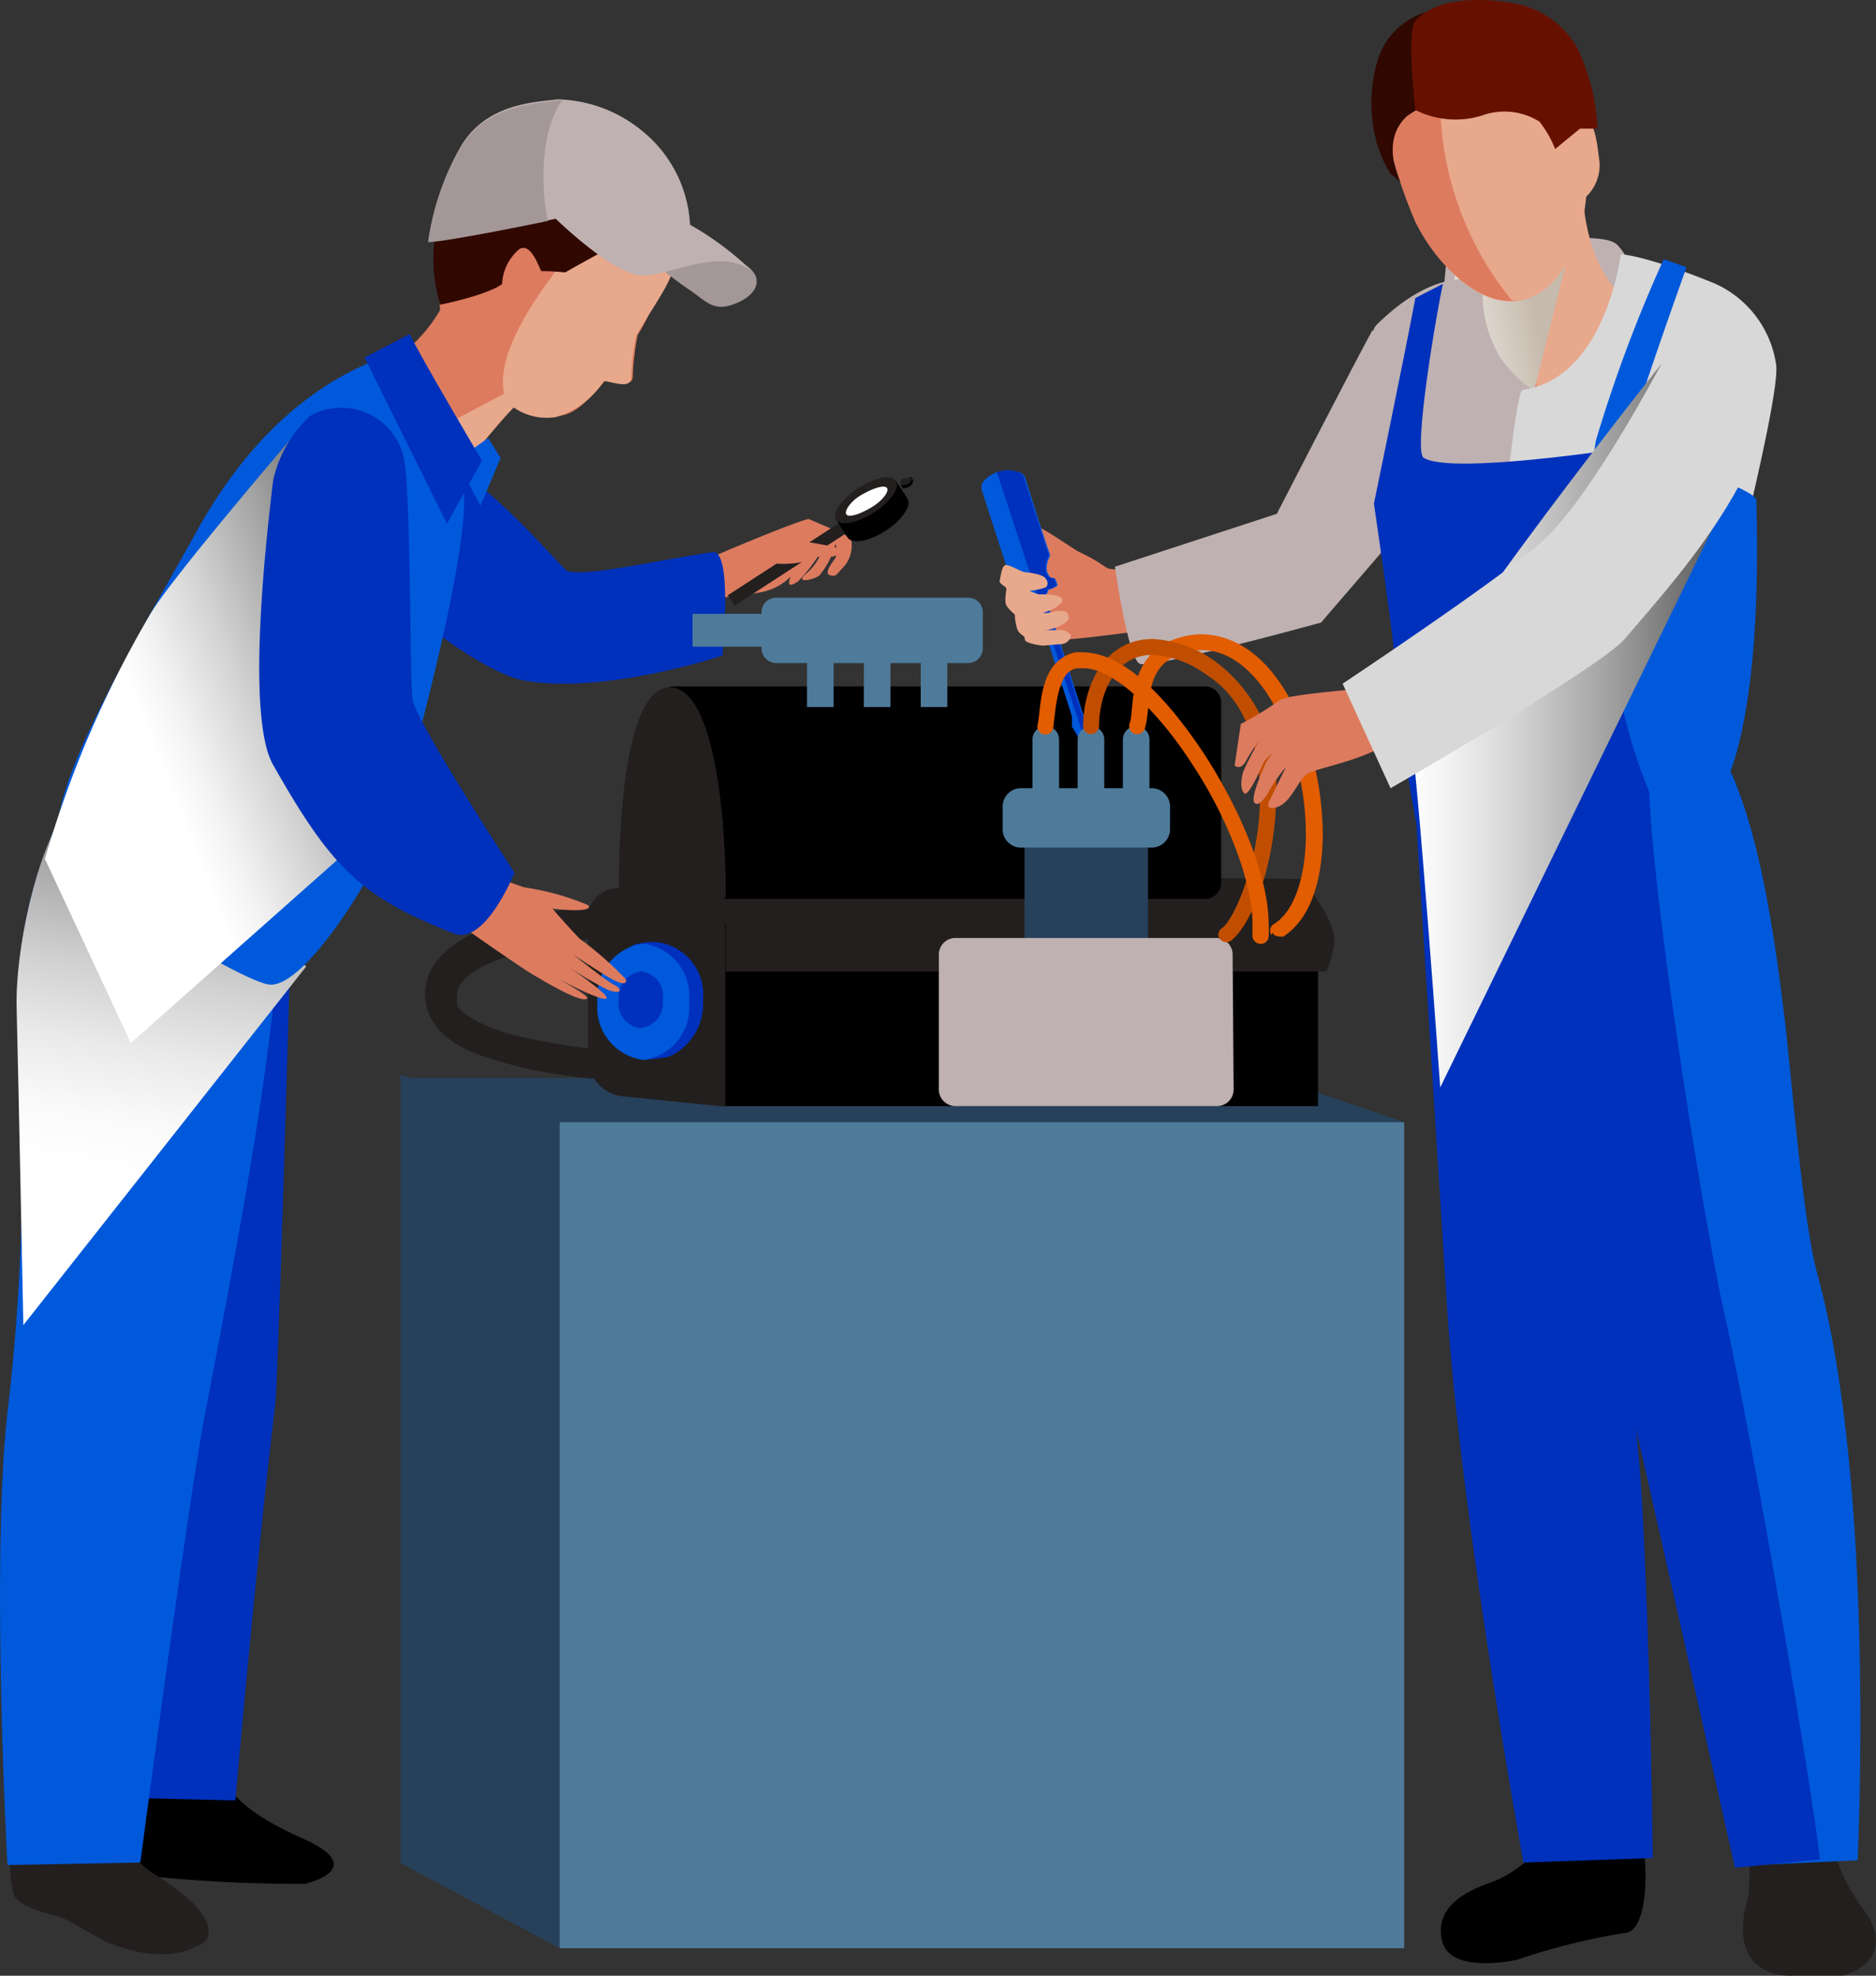 <svg xmlns="http://www.w3.org/2000/svg" xmlns:xlink="http://www.w3.org/1999/xlink" viewBox="0 0 75.55 79.56"><rect x="0" y="0" width="75.55" height="79.56" fill="#333333" stroke="none"/><defs><style>.cls-1{isolation:isolate;}.cls-2{fill:#dd7b5f;}.cls-3{fill:#231f1f;}.cls-4{fill:#fff;}.cls-5{fill:#0031bc;}.cls-6{fill:#e8a88c;}.cls-7{fill:#300800;}.cls-8{fill:#a39797;}.cls-9{fill:#bfb1b1;}.cls-10{fill:#0059db;}.cls-11,.cls-12,.cls-13,.cls-19{mix-blend-mode:multiply;}.cls-11{fill:url(#linear-gradient);}.cls-12{fill:url(#linear-gradient-2);}.cls-14{fill:url(#linear-gradient-3);}.cls-15{fill:#27415b;}.cls-16{fill:#610;}.cls-17{fill:#d8d8d8;}.cls-18{fill:#4f7b9b;}.cls-19{fill:url(#linear-gradient-4);}.cls-20{fill:#e25c00;}.cls-21{fill:#c14e00;}</style><linearGradient id="linear-gradient" x1="4.99" y1="47.39" x2="9.49" y2="22.4" gradientUnits="userSpaceOnUse"><stop offset="0" stop-color="#fff"/><stop offset="0.09" stop-color="#fafafa"/><stop offset="0.2" stop-color="#eaeaea"/><stop offset="0.32" stop-color="#d1d1d1"/><stop offset="0.45" stop-color="#adadad"/><stop offset="0.59" stop-color="gray"/><stop offset="0.66" stop-color="#636363"/></linearGradient><linearGradient id="linear-gradient-2" x1="43.9" y1="127.91" x2="60.03" y2="113.39" gradientTransform="translate(9.89 -104.63) rotate(20.46)" gradientUnits="userSpaceOnUse"><stop offset="0" stop-color="#fff"/><stop offset="0.07" stop-color="#f3f3f3"/><stop offset="0.19" stop-color="#d4d4d4"/><stop offset="0.35" stop-color="#a2a2a2"/><stop offset="0.52" stop-color="#646464"/></linearGradient><linearGradient id="linear-gradient-3" x1="53.43" y1="-45.17" x2="61.53" y2="-45.17" gradientTransform="translate(13.13 67.74) rotate(-11.34)" gradientUnits="userSpaceOnUse"><stop offset="0" stop-color="#fff"/><stop offset="0.64" stop-color="#c6baac"/></linearGradient><linearGradient id="linear-gradient-4" x1="56.76" y1="28.6" x2="70.57" y2="28.6" gradientUnits="userSpaceOnUse"><stop offset="0" stop-color="#fff"/><stop offset="0.11" stop-color="#f3f3f3"/><stop offset="0.31" stop-color="#d4d4d4"/><stop offset="0.58" stop-color="#a2a2a2"/><stop offset="0.86" stop-color="#646464"/></linearGradient></defs><g class="cls-1"><g id="Layer_2" data-name="Layer 2"><g id="Layer_1-2" data-name="Layer 1"><path class="cls-2" d="M28.21,22.64c.33-.17,3.88-1.67,4.36-1.74,0,0,1.57.67,1.69.75A1.29,1.29,0,0,1,34,22.8c-.34.35-.32.44-.58.36s.13-.55.23-.7a1.17,1.17,0,0,0,0-.57A3.25,3.25,0,0,1,33,23.17c-.18.16-1.08.38-.5-.1a2.15,2.15,0,0,0,.64-1,6.3,6.3,0,0,1-1,1.34c-.41.28-.43.11-.26-.29s.56-1,.56-1a2.25,2.25,0,0,1-1.59,1.68c-.27.11-3,.4-3,.4Z"/><rect class="cls-3" x="28.99" y="22.41" width="5.59" height="0.5" transform="translate(-7.21 20.96) rotate(-32.99)"/><path d="M36.08,19.36l.48.74h0c.14.29-.24.85-.89,1.27s-1.32.55-1.53.29h0l-.47-.74Z"/><rect x="36.14" y="19.51" width="0.27" height="0.15" transform="matrix(0.84, -0.55, 0.55, 0.84, -4.8, 23.04)"/><path d="M36.25,19.48l.09-.06.11-.1.13-.06.1-.06.09.13h0c0,.06,0,.18-.14.26s-.26.09-.3,0l0,0h0Z"/><path class="cls-3" d="M36.26,19.5c0,.06.16.05.29,0s.18-.18.14-.24-.17,0-.29,0S36.22,19.44,36.26,19.5Z"/><path class="cls-3" d="M33.67,20.93c.17.27.85.14,1.52-.29s1.07-1,.89-1.28-.85-.13-1.52.3S33.49,20.66,33.67,20.93Z"/><path class="cls-4" d="M34.08,20.71c.09.15.54,0,1-.27s.74-.65.64-.79-.54,0-1,.26S34,20.56,34.08,20.71Z"/><path class="cls-2" d="M30.12,22.44a3.93,3.93,0,0,0,2.19.19,2.15,2.15,0,0,1,1.17-.22c.17.05.56-.32,0-.41a22.66,22.66,0,0,0-2.59-.37C30.11,21.61,30.12,22.44,30.12,22.44Z"/><path class="cls-5" d="M16.28,18c2.63.23,6.28,4.89,6.58,5,.86.21,3.22-.37,5.83-.77.84-.13.4,4.17.4,4.17s-4.74,1.59-8,1c-1.53-.28-4.65-2.61-5.36-3.64C14,21.12,12.61,17.64,16.28,18Z"/><path class="cls-2" d="M18.14,11.6a6,6,0,0,1-2.07,2.73l-1.25.76,3.44,3.48s1-1.92,2-2.3S18.14,11.6,18.14,11.6Z"/><path class="cls-2" d="M26.86,9.35c-.16-2.68-5.48-6.06-7.53-2.52-3.75,6.44.15,9.06.15,9.06,1.45.54,1.75.85,3,.85.59,0,1.21-.58,1.91-1.44.49.08,1,.28,1.09-.07a10.31,10.31,0,0,1,.2-1.74A7.75,7.75,0,0,0,26.86,9.35Z"/><path class="cls-6" d="M20.69,16.41a2.32,2.32,0,0,0,1.72.38,3.54,3.54,0,0,0,1.91-1.45c.49.08,1,.28,1.09-.06a11.31,11.31,0,0,1,.2-1.74c.82-1.45,1.74-2.46,1.66-3.72,0-.13-.47-.69-.5-.83l-2.41-.44c-2.79,3.1-4.41,5.65-4.06,7.3l-3.21,1.71,1.11,1.82S19.94,17.16,20.69,16.41Z"/><path class="cls-7" d="M20.6,5.05a3.14,3.14,0,0,1,3.47,0c1.68.87,2.67,1.67,3.18,3.38a1.31,1.31,0,0,1-.44,1.4s-.77-1.1-1.23-1.2-.1.86-1,1.34c-.77.4-1.82,1-1.82,1s-2-.24-2.36.3-2.67,1-2.67,1a6.47,6.47,0,0,1,0-3.74C18.57,5.2,20.41,5.16,20.6,5.05Z"/><path class="cls-2" d="M21.88,11.09c-.2-.36-.47-1.3-.95-1.07a1.94,1.94,0,0,0-.51,2.36C21,13.14,21.88,11.09,21.88,11.09Z"/><path class="cls-8" d="M29.8,10.56c1,.46.82,1.23-.1,1.63s-1.19,0-1.88-.48a14.7,14.7,0,0,1-1.89-1.51Z"/><path class="cls-9" d="M17.25,9.72c.73,0,5.13-.91,5.13-.91s2.2,2.14,3.35,2.27,3.15-1.19,4.55-.17a12.24,12.24,0,0,0-2.49-1.86,5.2,5.2,0,0,0-1.93-3.78A5.55,5.55,0,0,0,22.44,4c-.81.12-2.78.12-3.85,1.84A10.68,10.68,0,0,0,17.25,9.72Z"/><path class="cls-8" d="M18.58,5.89a10.7,10.7,0,0,0-1.34,3.86c.61,0,3.81-.64,4.82-.85-.32-1.56-.24-3.76.58-4.85h-.22C21.62,4.18,19.65,4.18,18.58,5.89Z"/><path d="M4.92,69.38a8,8,0,0,1,0,3.45c-.14,1.36-.45,2.38.91,2.7a58.77,58.77,0,0,0,6.44.33S15,75.25,12.12,74c-2.2-1-3.83-2.14-3.64-4.72C8.52,68.8,4.92,69.38,4.92,69.38Z"/><path class="cls-5" d="M11.73,36.79c-.12,5-.55,19-.64,19.71-.81,6.73-1.61,16-1.61,16l-4.14-.1S3.72,60.8,5.22,56c.45-1.47-1.71-15.82-1.71-15.82Z"/><path class="cls-3" d="M.91,72C.78,73.13.16,74.65.53,76.21c.12.54,1.11.76,1.91,1,.33.08,1.48.86,2.07,1.08,2.16.8,3.19.21,3.59,0s.53-.84-.43-1.75-2-1.21-2.32-1.94a10.6,10.6,0,0,1-.16-3Z"/><path class="cls-10" d="M11.31,35.92c-.12,5-1.07,10.72-3.05,21C7.6,60.29,5.65,75,5.65,75L.3,75.1S-.37,62.89.3,56.89A86.7,86.7,0,0,0,.73,41.31,17.79,17.79,0,0,1,2.65,32.4Z"/><path class="cls-11" d="M12.33,38.92.94,53.36S.73,42.89.67,40.58s.78-6.25,2-8S12.33,38.92,12.33,38.92Z"/><polygon class="cls-10" points="19.66 17.64 20.16 18.44 19.35 20.36 18.37 18.55 19.66 17.64"/><path class="cls-10" d="M16.18,14.15c-2.45.69-5.61,2.52-8.19,7.12-2,3.63-6.1,10.35-5.62,12.5.33,1.46,7.06,5.61,8.43,5.87s4.22-4.27,4.94-6.21,3.4-12,2.89-13.92A33.42,33.42,0,0,0,16.18,14.15Z"/><path class="cls-5" d="M16.5,13.45c.36.79,2.91,5.1,2.91,5.1L18,21.09,14.68,14.4Z"/><path class="cls-12" d="M14.47,33.84,5.27,42,1.81,34.59A42.79,42.79,0,0,1,6.07,24.7c.85-1.45,6-7.44,6-7.44Z"/><path class="cls-2" d="M47.22,22.82a8.06,8.06,0,0,1-2.49.09c-.2,0-.34-.25-1.28-.69-.23-.1-1.83-1.27-1.83-1s-.42,1.35-.19,1.33.16.89.46.94-2,.26-.22,2.2c.14.16,1,0,1.08.05.36.08,4.59-.53,4.59-.53Z"/><path class="cls-9" d="M55.27,13.3c-.69,1.24-3.85,7.39-3.85,7.39L44.9,22.82s.52,3.69,1,3.91,7.3-1.66,7.3-1.66l6.63-7.7Z"/><path class="cls-9" d="M58.24,10.62c.22-.4,6-1.54,6.87-.78a2.23,2.23,0,0,1,.41,2.57C65.25,12.86,58,13,58,13Z"/><path class="cls-2" d="M59.58,7.51l-.4,6.38s2.92,4.18,4.49,4.43,1.89-3.9,1.2-4.67c-2.06-2.32-1.52-6.74-1.52-6.74Z"/><path class="cls-6" d="M65.92,12.45C63.43,10.76,63.75,7,63.75,7l-2.17.64L62,18.87C63.5,19.07,66.76,13,65.92,12.45Z"/><g class="cls-13"><path class="cls-14" d="M58.81,7.3c-.49-.81,3.74-.27,5,.33l-2.46,9.85a22.91,22.91,0,0,1-4.17-1.72C57.47,15.12,59.67,8.73,58.81,7.3Z"/></g><path class="cls-9" d="M60.46,14.46a5,5,0,0,1-.73-3.13s-1.78-.75-4.3,1.76c-.58.59.24,3.67.11,4.81s1,1.61,1.25,2.88.23,9.85,1.37,11.35c.77,1,.58-.35,4.9-.29,0-4.7-.38-13.16-.63-15.7C62.41,16,61.46,15.82,60.46,14.46Z"/><polygon class="cls-15" points="56.56 45.19 51.32 43.41 16.02 43.41 22.54 45.19 56.56 45.19"/><path class="cls-3" d="M29.66,43.47c0,.72,0,1.17-.69,1.07L25,44.14a1.58,1.58,0,0,1-1.32-1.5l0-5.65A1.18,1.18,0,0,1,25,35.78l3.85.32a1.34,1.34,0,0,1,1.22,1.42Z"/><rect x="29.21" y="37.16" width="23.87" height="7.38"/><path class="cls-3" d="M29.23,35.18l23.21.21s1.5,1.77,1.28,2.73-.32,1-.32,1H29.23Z"/><path class="cls-6" d="M63.61,4.78c-.43-2.19-1.2-3.95-4.34-3.37-3.92.72-3.14,3.06-2.7,5.75s2.61,5.28,4.61,4.95c1.53-.25,2.51-2.13,2.7-4.19a1.76,1.76,0,0,0,.51-1.59C64.28,5.46,64.19,4.74,63.61,4.78Z"/><path class="cls-2" d="M57,8.94c.89,1.81,2.64,3.4,4.12,3.15.07,0-.24,0-.24,0A12.76,12.76,0,0,1,58.21,1.71c-2.12.71-2.58,2.18-2.25,4.14A20,20,0,0,0,57,8.94Z"/><path class="cls-7" d="M58.9.43a2.92,2.92,0,0,0-3.4,1.93A6,6,0,0,0,55.29,5,5,5,0,0,0,56,7l.4.33s-.86-1.64.27-2.66a5.63,5.63,0,0,1,2.85-1Z"/><path class="cls-16" d="M57,4.43a3.61,3.61,0,0,0,2.66.23A2.65,2.65,0,0,1,62,4.9,4.52,4.52,0,0,1,62.63,6l1-.82h.7a8.11,8.11,0,0,0-.84-3.3A3.65,3.65,0,0,0,61,.14c-.59-.12-3-.46-4,.71C56.63,1.2,57,4.43,57,4.43Z"/><path class="cls-3" d="M72.23,79.55l2,0s2.33-.55.79-2.7c-1.15-1.6-1-2.2-1.58-3.45-.38-.76-3.16-.29-3.16-.29a12.87,12.87,0,0,1,.13,3.23C69.4,79.82,72.23,79.55,72.23,79.55Z"/><path class="cls-10" d="M69.29,30.21c1,1.95,1.82,4.48,2.56,10.64.33,2.72.74,8.29,1.34,10.46,2.37,8.6,1.62,23.6,1.62,23.6l-4.57.21C66,53.48,65.77,53.27,66.13,54.69c-.34-1.37-2.74-11.13-2.74-11.13L61.26,31.22Z"/><path d="M62.75,73A4.58,4.58,0,0,1,60,75.82c-1,.34-2.25,1-1.92,2.35s3,.75,3,.75a26.3,26.3,0,0,1,4.32-1.08c1,0,1-2.8.67-4.15S62.75,73,62.75,73Z"/><path class="cls-5" d="M58.27,52.56C58.82,61.13,61.35,75,61.35,75l5.21-.18s-.17-14.81-.8-18.13c-.59-3.11-2-9.56-2-9.56S65.26,55,65.6,56.33s4.27,18.88,4.27,18.88l3.42-.33c-.26-2.59-2.68-16.82-3.88-22.14-.7-3.11-2.8-15.82-3-21l-9.63-2.65Z"/><path class="cls-17" d="M65.27,10.24s.87,0,3.7,1.14a4.24,4.24,0,0,1,2.56,3.32c.13,1.14-1.4,7.16-1.66,8.43s-2.28,5.4-2.12,7.67c.09,1.27-5.49.88-7.88.9,0-4.69,1.07-15.94,1.45-16C64.67,15.23,65.27,10.24,65.27,10.24Z"/><path class="cls-5" d="M58.11,11.43c-.28,1.26-1.2,6.76-.78,7,1.06.71,8.11-.39,8.11-.39l1,14.55s-9.2.47-9.2,1.17c0,1-.91-4.5-.91-5.62s-1-7.86-1-7.86S56.52,14.54,57,12Z"/><path class="cls-10" d="M67,10.44a56.81,56.81,0,0,0-2.73,7.3,15.42,15.42,0,0,0-.19,2s.44,8,2.46,12.41c.4.85,2.79-.32,2.79-.32S71,29.52,70.73,20.15c0-.56-5.08-1.95-5.08-2.51s2.27-6.88,2.27-6.88Z"/><polygon class="cls-15" points="29.17 78.44 22.52 78.44 16.13 75.02 16.13 43.28 22.52 45.19 29.17 45.19 29.17 78.44"/><rect class="cls-18" x="22.54" y="45.19" width="34.01" height="33.26"/><path d="M49.18,35.55a.65.65,0,0,1-.65.65H29.29c-.35,0-2.79-1.37-2.79-1.73V28.28a.64.64,0,0,1,.64-.64H48.53a.65.65,0,0,1,.65.64Z"/><path class="cls-3" d="M29.23,36.15c0-3.89-.59-8.57-2.31-8.47-1.51.08-2,4.25-2,8.15Z"/><path class="cls-5" d="M28.31,40.28a2.32,2.32,0,0,1-1.39,2.28,7.21,7.21,0,0,1-.92.11c-1,0-1.37-1.09-1.37-2.39,0-1,.21-1.9.91-2.24a2.86,2.86,0,0,1,.93-.1A2.13,2.13,0,0,1,28.31,40.28Z"/><path class="cls-10" d="M27.75,40.34a2.13,2.13,0,0,1-1.84,2.34,2.14,2.14,0,0,1-1.85-2.34A2.14,2.14,0,0,1,25.91,38,2.13,2.13,0,0,1,27.75,40.34Z"/><path class="cls-5" d="M26.69,40.27a1,1,0,0,1-.9,1.13,1,1,0,0,1-.87-1.15,1.05,1.05,0,0,1,.9-1.14A1,1,0,0,1,26.69,40.27Z"/><rect class="cls-18" x="32.5" y="26.03" width="1.07" height="2.44"/><rect class="cls-18" x="34.79" y="26.03" width="1.07" height="2.44"/><rect class="cls-18" x="37.08" y="26.03" width="1.07" height="2.44"/><path class="cls-18" d="M31.25,24.07H39a.58.58,0,0,1,.58.58v1.46a.59.59,0,0,1-.59.59H31.26a.59.59,0,0,1-.59-.59V24.65A.58.58,0,0,1,31.25,24.07Z"/><rect class="cls-18" x="27.89" y="24.72" width="4.68" height="1.32"/><path class="cls-3" d="M24.15,43.46A23,23,0,0,1,21.08,43h0c-1.56-.41-3.32-.81-3.86-2.31h0a2.5,2.5,0,0,1-.1-.65h0c0-1.23,1-2.12,2.44-2.66h0a21.64,21.64,0,0,1,6.49-1h0a.63.63,0,0,1,.66.61h0a.64.64,0,0,1-.61.67h0a20.38,20.38,0,0,0-6.08,1h0c-1.28.5-1.62,1-1.61,1.46h0a1.13,1.13,0,0,0,0,.3h0c0,.39,1.41,1.13,2.9,1.4h0a22.87,22.87,0,0,0,2.9.44h0a.63.63,0,0,1,.59.68h0a.64.64,0,0,1-.64.6h-.05Z"/><path class="cls-10" d="M41.28,19.21A.45.45,0,0,0,41,19l-.06,0a1.06,1.06,0,0,0-.72,0,1.16,1.16,0,0,0-.6.37l-.06.07a.42.42,0,0,0,0,.36s.74,2.31,1,3.09c0,.06,0,.06,0,.06.51.32.45.52.46.7s-.11.12-.13.19a1.19,1.19,0,0,0,.09.27h0a1.11,1.11,0,0,0,.4-.07.18.18,0,0,0,.06.05s0,0,.12,0a.52.52,0,0,1,.13.12l1.48,4.64v.41h0l.29.48.36-.11,0-.56h0l-.21-.33-1.48-4.64s0-.12,0-.17a.48.48,0,0,0,.08-.11h0l0-.07a1.09,1.09,0,0,0,.38-.17h0a1.06,1.06,0,0,0-.1-.28c-.06-.05-.16,0-.21-.08s-.26-.27,0-.82a.12.12,0,0,0,0-.09C42,21.53,41.28,19.21,41.28,19.21Z"/><path class="cls-5" d="M43.77,29.07h0l-.21-.33-1.48-4.64s0-.12,0-.17a.48.48,0,0,0,.08-.11h0l0-.07a1.09,1.09,0,0,0,.38-.17h0a1.06,1.06,0,0,0-.1-.28c-.06-.05-.16,0-.21-.08s-.26-.27,0-.82a.12.12,0,0,0,0-.09c-.26-.77-1-3.09-1-3.09A.45.45,0,0,0,41,19l-.06,0a1.06,1.06,0,0,0-.72,0l-.08,0,3.51,10.7.15-.05Z"/><path class="cls-6" d="M42,26l.68-.06a.45.45,0,0,0,.44-.28c.06-.13-.21-.29-.41-.29s-.65,0-.65,0a1.24,1.24,0,0,0,.39-.07c.36-.14.68-.28.56-.57s-.75,0-1-.05c.22-.06.86-.34.76-.56s-.88-.18-.95-.19a2.26,2.26,0,0,1-.36-.14,2.78,2.78,0,0,0,.64-.13c.09-.05.14-.21,0-.38s-.7-.23-.83-.24-.57-.28-.75-.29-.23.51-.26.64.28.22.27.34-.09.49,0,.65.34.37.34.37a2.12,2.12,0,0,0,.09.56c.1.29.32.25.31.43S42,26,42,26Z"/><path class="cls-2" d="M25.21,39.44a13.63,13.63,0,0,0-1.88-1.65c-.07-.08-.65-.69-1.08-1.2.66.08,1.65.12,1.44-.14a10.5,10.5,0,0,0-2.59-.72L17.94,34.6c.69,2-.72,1.09.06,2.21.16.22,3.12,2.24,3.4,2.4s2,1.22,2.24,1c.12-.08-.82-.61-1.21-.83.49.27,1.94,1,2,.81s-1.68-1.35-1.68-1.35a16.42,16.42,0,0,0,1.69,1c.58.24.66,0,.3-.18s-1.65-1.22-1.65-1.22.63.42,1.25.81S25.26,39.69,25.21,39.44Z"/><path class="cls-5" d="M12.48,16.75A5.06,5.06,0,0,0,11,19.34c-.22,1.86-1.14,9.47,0,11.46,2.41,4.26,3.58,5.32,7.27,6.79,1.27.5,2.45-2.45,2.45-2.45s-4-6.11-4.11-7-.06-8.6-.36-9.77A2.58,2.58,0,0,0,12.48,16.75Z"/><path class="cls-19" d="M70.57,18,58,43.79S57.09,30.9,56.77,29.3,67.89,13.41,67.89,13.41Z"/><path class="cls-15" d="M46.23,38a.66.66,0,0,1-.64.69H41.9a.67.67,0,0,1-.64-.69V33.78a.67.67,0,0,1,.64-.69h3.69a.66.66,0,0,1,.64.69Z"/><path class="cls-18" d="M47.12,33.44a.75.75,0,0,1-.8.69H41.17a.74.74,0,0,1-.79-.69v-1a.74.74,0,0,1,.79-.7h5.15a.75.75,0,0,1,.8.7Z"/><path class="cls-9" d="M49.68,43.84a.67.67,0,0,1-.64.7H38.45a.67.67,0,0,1-.64-.7V38.47a.67.67,0,0,1,.64-.7H49a.67.67,0,0,1,.64.7Z"/><path class="cls-18" d="M46.29,32.34a.54.54,0,0,1-.53.54h0a.54.54,0,0,1-.54-.54V29.78a.54.54,0,0,1,.54-.54h0a.54.54,0,0,1,.53.54Z"/><path class="cls-18" d="M44.47,32.34a.54.54,0,0,1-.53.54h0a.54.54,0,0,1-.54-.54V29.78a.54.54,0,0,1,.54-.54h0a.54.54,0,0,1,.53.54Z"/><path class="cls-18" d="M42.65,32.34a.54.54,0,0,1-.53.54h0a.54.54,0,0,1-.54-.54V29.78a.54.54,0,0,1,.54-.54h0a.54.54,0,0,1,.53.54Z"/><path class="cls-20" d="M51.2,37.65a.32.32,0,0,1,.1-.44h0c.83-.5,1.29-1.93,1.29-3.63h0a11.45,11.45,0,0,0-1.18-5h0c-.76-1.45-1.82-2.4-3-2.4h0a2.44,2.44,0,0,0-.52.06h0c-1.92.4-1.48,2.11-1.79,3.11h0a.33.33,0,0,1-.41.2h0a.33.33,0,0,1-.2-.42h0c.23-.5-.21-3,2.27-3.52h0a2.94,2.94,0,0,1,.65-.07h0c3.17.09,4.83,4.54,4.86,8h0c0,1.8-.44,3.42-1.58,4.17h0a.41.41,0,0,1-.17,0h0a.32.32,0,0,1-.28-.15Z"/><path class="cls-21" d="M49.13,37.83a.32.32,0,0,1,.07-.45h0c.55-.36,1.57-2.9,1.54-5.36h0c0-1.94-.56-3.84-2.17-4.86h0a4.06,4.06,0,0,0-2.17-.79h0c-1.44,0-2.13,1.47-2.14,2.87h0a.32.32,0,0,1-.32.32h0a.32.32,0,0,1-.32-.32h0c0-1.55.81-3.49,2.78-3.51h0a4.72,4.72,0,0,1,2.52.89h0A6.11,6.11,0,0,1,51.39,32h0c0,2.65-.92,5.15-1.8,5.87h0a.31.31,0,0,1-.2.07h0a.32.32,0,0,1-.26-.13Z"/><path class="cls-20" d="M50.71,38a.33.33,0,0,1-.27-.37h0c0-.14,0-.29,0-.45h0c0-1.63-1-4.27-2.45-6.44h0c-1.4-2.18-3.22-3.87-4.38-3.83h-.2c-.83.05-.89,1.63-1,2.42h0a.31.31,0,0,1-.38.24h0a.32.32,0,0,1-.25-.37h0c.16-.55,0-2.59,1.52-2.93h0a1.55,1.55,0,0,1,.31,0h0c1.68,0,3.44,1.9,4.91,4.13h0c1.46,2.26,2.56,4.91,2.57,6.79h0a4.56,4.56,0,0,1,0,.54h0a.32.32,0,0,1-.31.28h0Z"/><path class="cls-2" d="M56.22,27.47c-.93.33-4.33.41-4.74.76a11.58,11.58,0,0,1-1.51.92l-.25,1.68s.25.22.47-.21a6.25,6.25,0,0,1,.54-.82,11.88,11.88,0,0,0-.67,1.29c-.19.73.07.87.07.87s.15.11.67-1.06a1.09,1.09,0,0,1,.44-.55,1.83,1.83,0,0,0-.26.37c-.11.24-.62,1.38-.47,1.59s.44-.14.69-.62a7.34,7.34,0,0,1,.59-.81l-.64,1.31s-.29.49.28.31.84-1.09,1.22-1.34,2.36-.52,3.65-1.47C57.34,28.9,56.22,27.47,56.22,27.47Z"/><path class="cls-17" d="M68,12.56c-.85,1.71-3.85,7.43-5.93,9.27-1.74,1.54-8,5.7-8,5.7L56,31.74s8.37-4.81,9.42-6c1.77-2.09,6.1-6.72,5.89-10.78C71.21,12.76,68,12.56,68,12.56Z"/></g></g></g></svg>